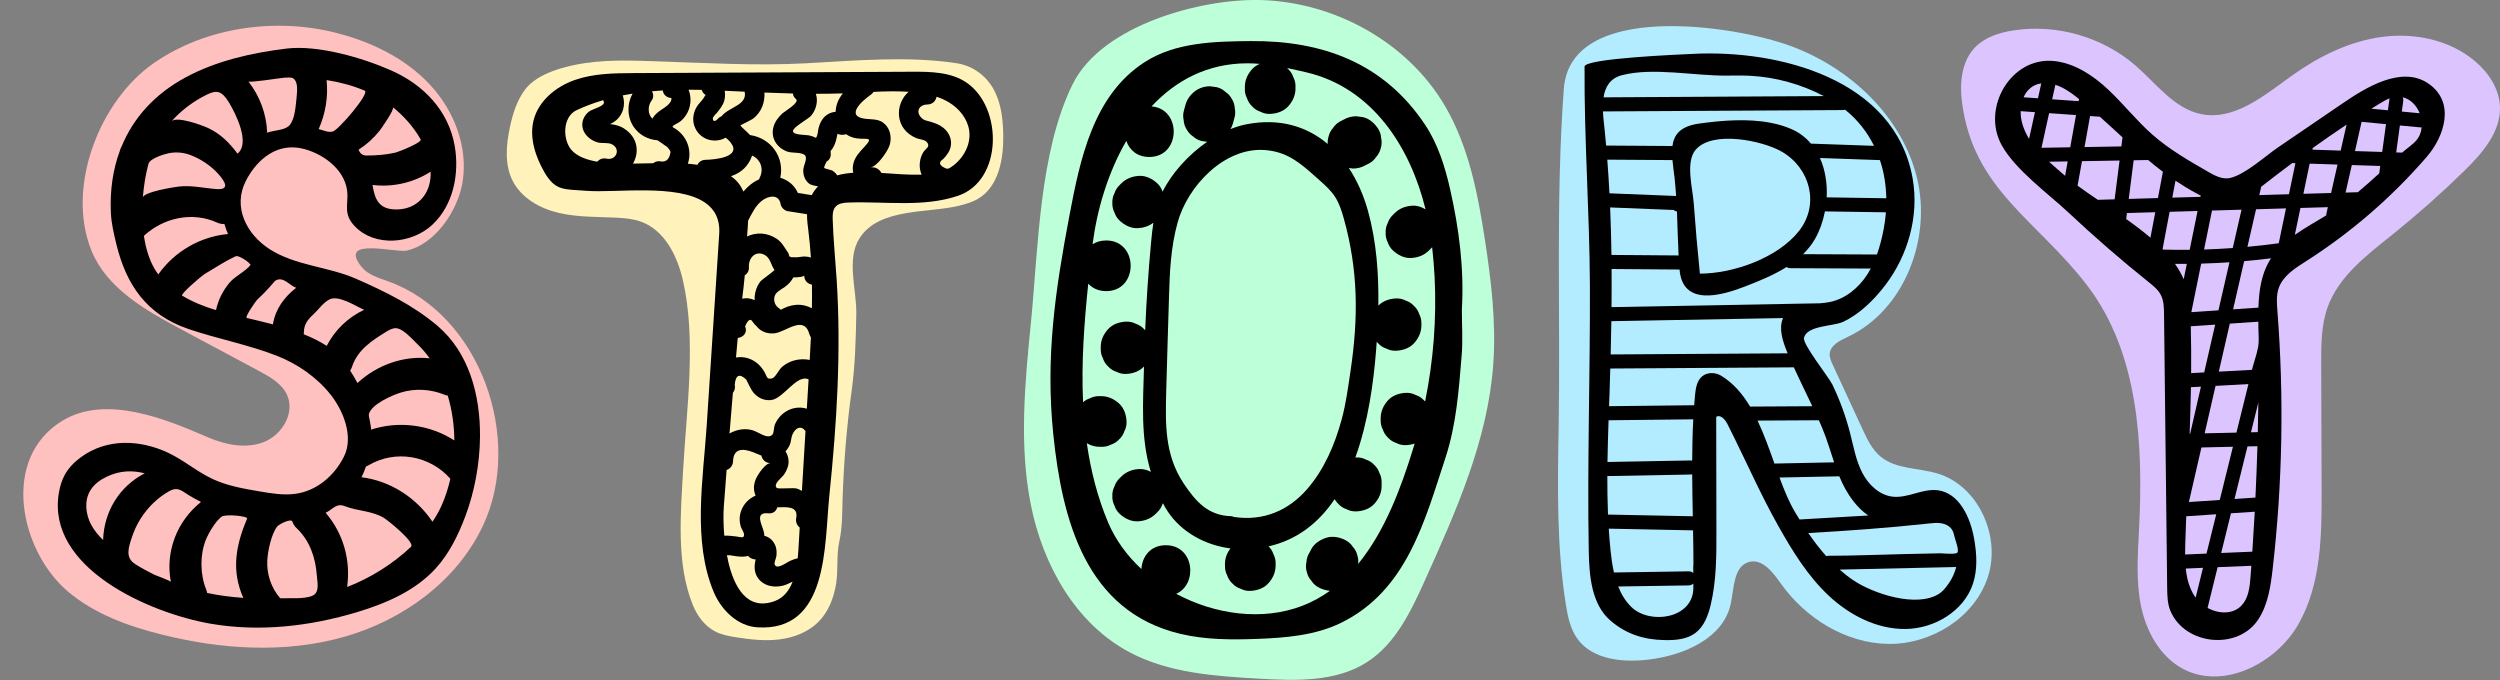 <?xml version="1.0" encoding="UTF-8"?><svg xmlns="http://www.w3.org/2000/svg" xmlns:xlink="http://www.w3.org/1999/xlink" height="137.0" preserveAspectRatio="xMidYMid meet" version="1.0" viewBox="-4.7 0.0 503.7 137.0" width="503.7" zoomAndPan="magnify"><rect x="-4.7" y="0.0" width="503.7" height="137.0" fill="#808080" stroke="none"/><defs><clipPath id="a"><path d="M 201 0 L 297 0 L 297 136.969 L 201 136.969 Z M 201 0"/></clipPath><clipPath id="b"><path d="M 390 5 L 499 5 L 499 136.969 L 390 136.969 Z M 390 5"/></clipPath></defs><g><g clip-path="url(#a)" id="change1_1"><path d="M 203.02 64.902 C 201.801 77.148 200.594 89.613 202.988 101.684 C 205.387 113.758 211.969 125.602 222.832 131.391 C 230.746 135.605 240.02 136.227 248.973 136.738 C 256.434 137.168 264.465 137.438 270.75 133.391 C 276.512 129.68 279.613 123.086 282.43 116.84 C 288.684 102.961 295.027 88.727 296.152 73.547 C 296.781 65.09 295.758 56.598 294.465 48.215 C 293.031 38.906 291.188 29.438 286.414 21.316 C 278.883 8.5 264.234 0.438 249.371 0.012 C 237.336 -0.332 217.344 5.043 211.449 16.91 C 204.672 30.559 204.496 50.016 203.02 64.902" fill="#bdffd9"/></g><g id="change2_1"><path d="M 267.41 74.699 C 266.922 77.988 266.492 81.312 265.621 84.508 C 264.227 89.617 262.098 94.594 258.652 98.555 C 254.945 102.82 249.914 105.039 243.977 104.164 C 243.777 104.133 243.586 104.008 243.391 104.004 C 238.715 103.887 236.215 101.066 233.754 97.355 C 229.922 91.57 230.113 85.332 230.266 78.969 C 230.418 72.602 230.656 66.234 230.828 59.867 C 230.969 54.809 231.191 49.797 232.562 44.836 C 234.582 37.512 241.953 29.656 250.094 30.227 C 252.297 30.383 254.039 31 255.617 31.918 C 257.543 33.039 259.219 34.605 261.168 36.324 C 262.32 37.344 263.477 38.395 264.305 39.691 C 265.152 41.012 265.633 42.535 266.055 44.051 C 268.977 54.508 268.996 64.074 267.41 74.699 Z M 281.238 63.266 C 281.031 62.633 280.684 62.086 280.184 61.625 C 279.723 61.125 279.176 60.773 278.539 60.566 C 277.934 60.25 277.277 60.102 276.574 60.129 C 275.273 60.188 273.926 60.613 273.008 61.586 C 273.105 55.16 272.633 48.699 270.93 42.531 C 270.055 39.363 268.758 36.41 267.062 33.848 C 267.344 33.887 267.621 33.922 267.898 33.961 C 268.82 33.957 269.68 33.727 270.477 33.266 C 270.695 33.152 270.922 33.043 271.141 32.93 C 271.734 32.609 272.215 32.172 272.574 31.617 C 273.023 31.125 273.328 30.547 273.488 29.883 C 273.699 29.203 273.73 28.523 273.578 27.848 C 273.547 27.168 273.348 26.535 272.973 25.949 C 272.27 24.859 271.227 23.898 269.922 23.605 C 269.473 23.543 269.02 23.484 268.566 23.422 C 267.645 23.426 266.785 23.656 265.992 24.117 C 265.77 24.23 265.547 24.34 265.324 24.453 C 264.73 24.773 264.254 25.211 263.895 25.766 C 263.441 26.258 263.137 26.84 262.98 27.504 C 262.82 28.004 262.766 28.508 262.809 29.008 C 258.59 25.445 253.047 23.727 246.34 25.059 C 245.305 25.266 244.262 25.59 243.227 26.008 C 243.434 25.652 243.602 25.27 243.715 24.855 C 243.805 24.516 243.898 24.176 243.988 23.84 C 244.203 23.16 244.23 22.48 244.082 21.805 C 244.051 21.125 243.848 20.492 243.477 19.906 C 243.152 19.312 242.715 18.836 242.16 18.477 C 241.668 18.023 241.09 17.719 240.426 17.562 C 239.973 17.5 239.52 17.441 239.07 17.379 C 238.148 17.383 237.289 17.613 236.492 18.074 C 235.379 18.797 234.504 19.816 234.148 21.125 L 233.871 22.141 C 233.66 22.82 233.629 23.5 233.781 24.176 C 233.812 24.855 234.016 25.488 234.387 26.074 C 234.707 26.668 235.145 27.145 235.703 27.508 C 236.195 27.957 236.773 28.262 237.438 28.418 C 237.801 28.469 238.16 28.516 238.523 28.566 C 234.719 31.191 231.391 34.879 229.539 38.621 C 229.527 38.605 229.523 38.59 229.516 38.57 C 229.309 37.938 228.957 37.391 228.461 36.93 C 227.488 36.035 226.211 35.375 224.852 35.434 C 223.5 35.496 222.219 35.953 221.242 36.93 L 220.91 37.262 C 220.414 37.727 220.062 38.273 219.855 38.906 C 219.535 39.512 219.391 40.168 219.414 40.871 C 219.391 41.574 219.535 42.23 219.855 42.836 C 220.062 43.469 220.414 44.016 220.91 44.48 C 221.883 45.371 223.16 46.035 224.52 45.973 C 225.676 45.922 226.777 45.578 227.684 44.867 C 227.484 46.156 227.348 47.461 227.227 48.758 C 226.672 54.676 226.277 60.605 226.027 66.547 C 225.953 66.461 225.875 66.375 225.789 66.297 C 225.328 65.797 224.781 65.445 224.148 65.238 C 223.539 64.922 222.887 64.773 222.184 64.801 C 220.863 64.859 219.492 65.293 218.574 66.297 C 217.656 67.293 217.078 68.52 217.078 69.902 L 217.078 70.238 C 217.055 70.938 217.199 71.594 217.52 72.203 C 217.727 72.836 218.078 73.383 218.574 73.844 C 219.035 74.344 219.582 74.695 220.215 74.898 C 220.824 75.219 221.48 75.367 222.184 75.34 C 223.504 75.281 224.871 74.848 225.789 73.844 C 225.789 73.844 225.793 73.844 225.793 73.844 C 225.621 80.922 225.055 88.25 227.176 95.074 C 226.461 94.691 225.672 94.465 224.852 94.5 C 223.5 94.559 222.219 95.02 221.242 95.996 C 221.133 96.105 221.02 96.215 220.91 96.328 C 220.414 96.793 220.062 97.336 219.855 97.969 C 219.535 98.578 219.391 99.234 219.414 99.938 C 219.391 100.641 219.535 101.293 219.855 101.902 C 220.062 102.535 220.414 103.082 220.91 103.547 C 221.883 104.438 223.16 105.098 224.52 105.039 C 225.871 104.977 227.148 104.52 228.125 103.547 L 228.461 103.211 C 228.957 102.75 229.309 102.199 229.516 101.566 C 229.547 101.508 229.57 101.441 229.602 101.379 C 229.898 101.957 230.223 102.523 230.586 103.07 C 233.375 107.27 238.176 109.848 243.199 110.496 C 242.523 111.398 242.105 112.453 242.105 113.617 L 242.105 113.953 C 242.082 114.652 242.227 115.309 242.547 115.918 C 242.754 116.551 243.105 117.098 243.602 117.559 C 244.062 118.059 244.609 118.41 245.242 118.613 C 245.852 118.934 246.508 119.082 247.211 119.055 C 248.527 118.996 249.898 118.562 250.816 117.559 C 251.734 116.562 252.312 115.336 252.312 113.953 L 252.312 113.617 C 252.34 112.918 252.191 112.262 251.871 111.652 C 251.68 111.051 251.348 110.527 250.887 110.082 C 256.762 108.746 261.059 105.23 264.203 100.574 C 264.402 100.93 264.648 101.254 264.961 101.543 C 265.422 102.039 265.969 102.391 266.602 102.598 C 267.211 102.918 267.863 103.062 268.566 103.039 C 269.887 102.977 271.254 102.543 272.176 101.543 C 273.09 100.543 273.668 99.316 273.668 97.934 L 273.668 97.266 C 273.695 96.562 273.551 95.91 273.23 95.301 C 273.023 94.668 272.672 94.121 272.176 93.66 C 271.715 93.16 271.164 92.809 270.531 92.605 C 269.926 92.285 269.27 92.137 268.566 92.164 C 268.5 92.168 268.438 92.176 268.371 92.18 C 270.949 85.086 272.059 77.07 272.578 70.293 C 272.613 69.82 272.645 69.348 272.68 68.871 C 272.77 68.977 272.863 69.078 272.969 69.172 C 273.43 69.672 273.977 70.023 274.609 70.23 C 275.219 70.547 275.871 70.695 276.574 70.668 C 277.895 70.609 279.266 70.176 280.184 69.172 C 281.102 68.176 281.68 66.949 281.68 65.566 L 281.68 65.23 C 281.703 64.527 281.559 63.875 281.238 63.266"/></g><g id="change2_2"><path d="M 282.43 80.898 C 282.352 80.812 282.273 80.727 282.188 80.645 C 281.723 80.145 281.176 79.793 280.543 79.59 C 279.938 79.27 279.281 79.121 278.578 79.148 C 277.258 79.207 275.891 79.641 274.969 80.645 C 274.055 81.641 273.477 82.871 273.477 84.254 L 273.477 84.586 C 273.449 85.289 273.594 85.945 273.914 86.551 C 274.121 87.184 274.473 87.73 274.969 88.195 C 275.434 88.691 275.98 89.043 276.609 89.25 C 277.219 89.57 277.875 89.715 278.578 89.688 C 279.164 89.664 279.758 89.555 280.32 89.367 C 280.215 89.723 280.113 90.082 280.004 90.438 C 277.609 98.219 274.348 107.023 268.93 113.633 C 269.012 113.059 268.969 112.488 268.789 111.914 C 268.633 111.25 268.328 110.672 267.875 110.18 C 267.516 109.625 267.039 109.184 266.445 108.863 C 265.262 108.238 263.824 107.926 262.512 108.352 C 261.289 108.746 260.062 109.512 259.465 110.695 L 259.125 111.359 C 258.754 111.945 258.551 112.578 258.52 113.258 C 258.367 113.938 258.398 114.613 258.609 115.293 C 258.77 115.957 259.07 116.535 259.523 117.027 C 259.883 117.586 260.359 118.02 260.953 118.344 C 261.66 118.715 262.453 118.973 263.258 119.031 C 261.555 120.258 259.699 121.285 257.664 122.066 C 249.695 125.133 240.152 123.859 232.285 119.641 C 236.66 117.73 235.973 109.852 230.191 109.852 C 227.035 109.852 225.398 112.207 225.273 114.652 C 222.395 111.973 220.055 108.797 218.555 105.242 C 216.41 100.156 215.051 94.766 214.273 89.297 C 215.043 89.754 215.906 90.023 216.844 90.023 L 217.176 90.023 C 217.879 90.047 218.535 89.902 219.145 89.582 C 219.773 89.375 220.324 89.023 220.785 88.527 C 221.281 88.066 221.633 87.52 221.84 86.887 C 222.16 86.277 222.305 85.621 222.277 84.918 C 222.219 83.602 221.785 82.23 220.785 81.312 C 219.785 80.395 218.559 79.816 217.176 79.816 L 216.844 79.816 C 216.141 79.793 215.484 79.938 214.879 80.258 C 214.367 80.422 213.914 80.688 213.516 81.047 C 213.145 73.074 213.742 65.098 214.559 57.145 C 215.379 58.051 216.586 58.656 218.18 58.656 C 224.746 58.656 224.754 48.449 218.18 48.449 C 217.078 48.449 216.164 48.742 215.434 49.219 C 216.316 42.254 218.539 34.762 222.23 28.387 C 222.844 30.184 224.383 31.625 226.855 31.625 C 233.262 31.625 233.426 21.91 227.312 21.441 C 232.18 16.223 238.562 12.77 246.598 12.754 C 247.438 12.75 248.277 12.797 249.117 12.867 C 248.551 13.105 248.031 13.441 247.605 13.902 C 246.688 14.902 246.113 16.129 246.113 17.512 L 246.113 17.848 C 246.086 18.551 246.23 19.203 246.551 19.812 C 246.758 20.445 247.109 20.992 247.605 21.453 C 248.066 21.953 248.617 22.305 249.25 22.508 C 249.855 22.828 250.512 22.977 251.215 22.949 C 252.535 22.891 253.902 22.457 254.82 21.453 C 255.738 20.457 256.316 19.227 256.316 17.848 L 256.316 17.512 C 256.344 16.809 256.195 16.156 255.879 15.547 C 255.672 14.914 255.32 14.367 254.82 13.902 C 254.758 13.832 254.688 13.773 254.617 13.707 C 255.906 13.973 257.191 14.27 258.473 14.566 C 271.809 17.672 279.445 29.625 282.523 42.184 C 281.738 41.703 280.848 41.398 279.91 41.441 C 278.559 41.504 277.281 41.961 276.305 42.938 C 276.191 43.047 276.082 43.16 275.973 43.27 C 275.473 43.73 275.121 44.281 274.914 44.91 C 274.598 45.52 274.449 46.176 274.477 46.879 C 274.449 47.582 274.598 48.234 274.914 48.844 C 275.121 49.477 275.473 50.023 275.973 50.484 C 276.941 51.379 278.219 52.043 279.578 51.98 C 280.934 51.918 282.211 51.461 283.188 50.484 L 283.52 50.152 C 283.641 50.043 283.746 49.93 283.848 49.809 C 284.07 51.785 284.234 53.766 284.34 55.75 C 284.77 64.168 284.113 72.637 282.43 80.898 Z M 287.473 38.137 C 286.441 33.57 285.016 29.031 282.434 25.148 C 274.133 12.656 261.703 8.148 247.25 8.277 C 239.914 8.344 232.141 8.531 225.965 12.492 C 215.539 19.176 212.914 32.117 210.77 43.426 C 207.902 58.539 205.914 72.035 207.523 87.57 C 209.301 104.758 214.062 123.184 233.125 127.711 C 238.215 128.918 243.504 128.918 248.727 128.719 C 254.445 128.5 260.312 128.012 265.457 125.504 C 278.723 119.031 282.344 104.988 286.527 92.246 C 288.727 85.551 289.223 78.59 289.793 71.656 C 290.051 68.543 289.836 65.387 289.836 62.379 C 290.316 54.09 289.266 46.07 287.473 38.137"/></g><g id="change3_1"><path d="M 88.359 37.402 C 88.398 37.23 88.43 37.059 88.461 36.887 C 89.715 29.746 86.816 22.266 81.848 16.977 C 76.883 11.688 70.059 8.41 63.016 6.617 C 50.754 3.492 36.688 5.465 26.223 12.758 C 15.387 20.309 8.543 37.652 13.723 50.488 C 16.766 58.023 24.473 62.438 31.652 66.277 C 36.934 69.105 42.215 71.93 47.5 74.754 C 49.723 75.945 52.094 77.285 53.137 79.578 C 54.762 83.133 52.191 87.551 48.559 89.02 C 44.926 90.488 40.746 89.648 37.148 88.09 C 28.691 84.422 16.613 79.426 7.824 84.801 C -4.695 92.461 -0.609 111.074 9 119.191 C 14.328 123.695 21.094 126.156 27.867 127.848 C 39.871 130.848 52.66 131.691 64.566 128.332 C 76.473 124.973 87.398 117.047 92.633 105.863 C 100.844 88.332 92 63.285 73.48 56.672 C 71.555 55.984 69.445 55.383 68.164 53.793 C 63.23 47.629 75.086 51.012 77.301 50.484 C 82.93 49.148 87.223 42.793 88.359 37.402" fill="#ffc0c0"/></g><g id="change2_3"><path d="M 69.988 86.582 C 70.281 86.484 69.508 83.84 69.621 83.418 C 70.172 81.418 74.328 79.621 76.102 79.078 C 78.934 78.207 82.062 78.398 84.801 79.508 C 85.051 79.609 85.289 79.676 85.516 79.711 C 86.391 82.605 86.812 85.684 86.844 88.75 C 81.914 85.535 75.598 84.734 69.988 86.582 Z M 84.289 101.809 C 83.789 102.934 83.164 104.043 82.438 105.125 C 79.16 100.266 73.973 96.891 68.133 96.152 C 68.477 95.453 68.785 94.738 69.031 94 C 69.195 93.934 69.355 93.859 69.52 93.762 C 74.953 90.543 81.852 91.746 86.016 96.43 C 86.023 96.441 86.031 96.445 86.039 96.457 C 85.613 98.332 85.035 100.137 84.289 101.809 Z M 65.238 118.266 C 65.988 112.852 64.477 107.465 60.91 103.316 C 62.402 102.602 63.031 101.293 64.812 101.992 C 67.391 103.004 70.051 102.863 72.582 104.297 C 73.262 104.684 79.047 109.281 78.098 110.18 C 74.434 113.645 69.844 116.508 65.238 118.266 Z M 51.762 120.539 C 49.93 118.441 49.012 115.684 49.152 112.91 C 49.25 111.008 49.98 107.57 51.148 106.078 C 51.473 105.66 53.965 104.34 54.211 105.105 C 54.355 105.555 54.629 106 55.059 106.41 C 57.723 108.938 58.875 112.363 59.137 115.949 C 59.246 117.43 59.738 119.391 58.242 120.031 C 56.547 120.762 53.602 120.465 51.762 120.539 Z M 61.125 69.684 C 59.707 68.77 58.145 68.004 56.492 67.344 C 56.516 67.188 56.535 67.023 56.535 66.852 C 56.555 65.34 57.344 64.348 58.398 63.383 C 59.445 62.422 60.379 61.008 61.652 60.34 C 63.492 59.367 66.941 61.668 68.664 62.426 C 65.441 63.938 62.797 66.449 61.125 69.684 Z M 50.285 65.355 C 48.527 64.891 46.75 64.473 45.008 64.059 C 44.551 63.949 46.848 60.637 47.113 60.387 C 48.336 59.254 49.387 58.152 50.477 56.859 C 50.598 56.719 50.719 56.574 50.883 56.488 C 52.422 55.656 53.719 57.582 54.977 57.984 C 52.566 59.855 50.777 62.281 50.285 65.355 Z M 38.824 62.477 C 38.805 62.473 38.785 62.465 38.766 62.461 C 36.434 61.766 34.094 60.832 32.008 59.57 C 31.539 59.285 36.07 55.469 36.527 55.203 C 38.508 54.062 40.387 52.773 42.465 51.773 C 42.637 51.691 42.816 51.605 43.008 51.605 C 43.184 51.602 43.352 51.668 43.516 51.734 C 44.359 52.102 45.238 52.629 45.797 53.359 C 44.75 54.73 42.703 55.562 41.504 57.008 C 40.195 58.59 39.246 60.469 38.824 62.477 Z M 27.191 55.289 C 26.891 54.879 26.605 54.453 26.352 54.004 C 25.301 52.145 24.648 49.902 24.293 47.52 C 28.195 43.887 34.02 42.574 39.02 44.836 C 39.535 45.066 40.039 45.16 40.52 45.145 C 40.715 45.824 40.957 46.496 41.234 47.152 C 35.617 47.672 30.453 50.676 27.191 55.289 Z M 25.156 33.23 C 25.18 33.145 25.207 33.062 25.23 32.977 C 25.52 31.926 28.363 31.059 29.281 30.871 C 30.754 30.574 32.285 30.711 33.684 31.246 C 35.781 32.051 37.785 33.371 39.281 35.047 C 40.625 36.551 41.711 38.289 38.93 38.094 C 36.352 37.914 34.012 37.297 31.383 37.578 C 30.441 37.68 24.164 38.664 24.074 39.828 C 24.258 37.465 24.641 35.195 25.156 33.23 Z M 36.934 19.086 C 38.934 18.105 39.988 18.211 41.5 20.762 C 42.832 23.012 45.762 28.832 43.152 30.957 C 41.539 28.773 39.719 26.953 37.211 25.785 C 36.129 25.277 30.859 23.312 29.852 24.453 C 31.578 22.504 33.645 20.871 35.926 19.613 C 36.289 19.414 36.621 19.238 36.934 19.086 Z M 76.262 66.543 C 77.457 67.246 78.672 68.645 79.383 69.32 C 80.301 70.191 81.125 71.164 81.871 72.195 C 76.562 71.621 71.266 73.539 67.312 77.172 C 66.871 76.32 66.387 75.488 65.852 74.688 C 66 74.453 66.129 74.195 66.227 73.898 C 67.32 70.551 70.148 68.664 73.004 66.91 C 73.559 66.57 74.133 66.223 74.781 66.133 C 75.242 66.066 75.75 66.238 76.262 66.543 Z M 44.32 120.461 C 41.848 120.289 39.422 119.973 37.039 119.469 C 37 119.234 36.934 118.992 36.832 118.742 C 35.617 115.766 35.559 111.852 36.742 108.84 C 37.293 107.441 38.711 105.016 39.941 104.105 C 40.727 103.527 45.316 103.965 45.086 104.504 C 42.82 109.844 41.852 114.898 44.32 120.461 Z M 29.73 117.273 C 29.672 116.98 26.793 115.992 26.395 115.797 C 25.082 115.148 23.793 114.445 22.555 113.668 C 20.457 112.344 21.195 110.297 21.914 108.137 C 22.762 105.574 24.246 103.227 26.191 101.355 C 27.156 100.426 28.246 99.59 29.426 98.941 C 31.141 98.004 31.816 98.844 33.387 99.801 C 34.152 100.266 34.957 100.711 35.797 101.137 C 30.934 105.012 28.559 111.195 29.73 117.273 Z M 16.078 108.809 C 15.109 107.867 14.25 106.832 13.629 105.641 C 12.516 103.512 12.262 100.801 13.531 98.758 C 14.293 97.527 15.531 96.648 16.844 96.027 C 19.508 94.766 22.031 94.738 24.461 95.367 C 19.348 97.977 16.23 103.125 16.078 108.809 Z M 52.562 15.656 C 52.703 15.645 52.809 15.637 52.879 15.637 C 53.98 15.629 54.406 15.48 54.895 16.426 C 55.398 17.398 55.039 19.699 54.938 20.766 C 54.812 22.078 54.52 24.555 53.406 25.457 C 52.398 26.273 50.359 26.25 49.129 26.742 C 48.984 22.934 47.656 19.379 45.332 16.398 C 45.57 16.707 51.012 15.812 52.562 15.656 Z M 61.105 16.133 C 63.754 16.547 66.344 17.23 68.781 18.266 C 69.887 18.734 63.559 26.129 62.379 26.488 C 61.434 26.773 60.453 26.223 59.504 26.012 C 60.895 22.863 61.441 19.516 61.105 16.133 Z M 74.449 21.594 C 76.594 23.309 78.629 25.566 80.055 28.082 C 80.414 28.719 75.465 30.645 74.949 30.758 C 73.105 31.18 71.02 31.336 69.133 31.336 C 68.32 31.336 67.793 30.887 67.559 30.148 C 69.164 29.129 70.594 27.836 71.773 26.344 C 72.105 25.93 74.898 21.953 74.449 21.594 Z M 82.051 34.598 C 82.055 34.797 82.07 34.996 82.066 35.199 C 81.988 39.223 79.277 42.172 75.207 42.203 C 71.469 42.23 70.809 39.961 70.352 37.266 C 74.457 37.758 78.609 36.812 82.051 34.598 Z M 83.477 65.676 C 78.598 61.52 72.859 58.723 67.031 56.164 C 61.398 53.688 54.836 53.559 49.609 50.191 C 44.957 47.191 42.098 41.656 44.887 36.34 C 47.227 31.891 51.363 28.582 56.652 30.039 C 60.945 31.219 65.094 34.586 65.293 39.02 C 65.359 40.496 64.988 42.02 65.426 43.43 C 65.684 44.266 66.211 44.996 66.82 45.625 C 70.812 49.762 78.191 49.203 82.402 45.285 C 86.613 41.367 87.906 35.035 86.91 29.379 C 85.66 22.266 80.645 17.098 74.18 14.223 C 68.34 11.625 59.332 9.02 53.023 9.789 C 45.996 10.652 38.949 12.227 32.715 15.582 C 26.477 18.941 22.18 23.727 19.801 29.512 C 19.645 29.777 19.535 30.051 19.469 30.324 C 18.051 34.129 17.434 38.344 17.637 42.867 C 17.734 44.977 18.227 47.051 18.723 49.105 C 20.703 57.348 24.809 63.387 33.234 66.273 C 39.09 68.273 45.223 69.402 51.043 71.668 C 55.203 73.289 59.141 76.004 61.918 79.516 C 64.469 82.742 66.602 87.984 64.613 91.969 C 62.691 95.828 59.129 98.938 54.738 99.504 C 52.375 99.812 49.984 99.41 47.633 99.012 C 44.402 98.465 41.125 97.902 38.156 96.52 C 34.992 95.043 32.305 92.691 29.145 91.211 C 23.48 88.559 16.824 88.289 11.598 92.121 C 10.262 93.102 9.07 94.312 8.293 95.773 C 7.703 96.879 7.363 98.102 7.156 99.336 C 4.625 114.484 25.523 123.543 37.727 125.664 C 47.562 127.371 57.758 126.195 67.309 123.312 C 73.16 121.547 79.008 119.012 83.109 114.496 C 85.852 111.477 87.664 107.734 89.09 103.922 C 90.84 99.25 91.961 93.629 92.012 87.988 C 92.086 79.523 89.746 71.023 83.477 65.676"/></g><g id="change4_1"><path d="M 309.332 86.258 C 309.125 98.133 308.922 110.082 310.789 121.812 C 311.172 124.195 311.668 126.648 313.059 128.621 C 316.137 132.984 322.383 133.543 327.68 132.867 C 334.66 131.98 342.504 128.582 344 121.703 C 344.699 118.48 344.555 114.016 347.75 113.211 C 350.41 112.543 352.512 115.328 354.098 117.562 C 359.078 124.586 367.188 129.621 375.797 129.734 C 384.402 129.848 393.129 124.441 395.812 116.266 C 398.492 108.086 393.941 97.91 385.703 95.41 C 381.848 94.238 377.344 94.574 374.227 92.016 C 372.48 90.582 371.48 88.457 370.531 86.41 C 368.531 82.086 366.535 77.762 364.535 73.441 C 364.223 72.758 363.898 72.039 363.949 71.289 C 364.07 69.535 366.008 68.613 367.598 67.867 C 379.078 62.461 384.586 47.906 381.477 35.605 C 378.363 23.305 367.984 13.66 356.086 9.266 C 344.641 5.035 311.703 0.109 310.379 17.891 C 308.703 40.453 309.727 63.617 309.332 86.258" fill="#b3ebff"/></g><g id="change2_4"><path d="M 363.695 111.977 C 363.531 111.977 363.391 112.012 363.254 112.055 C 361.949 110.594 360.75 109.023 359.641 107.398 C 367.777 106.93 375.812 106.359 383.902 105.473 C 384.738 105.383 385.586 105.289 386.418 105.426 C 387.246 105.562 388.07 105.957 388.543 106.652 C 388.867 107.125 389 107.699 389.129 108.258 C 389.258 108.812 390.066 110.918 389.676 111.336 C 389.266 111.781 386.801 111.469 386.184 111.48 C 383.688 111.535 381.188 111.59 378.688 111.645 C 373.695 111.754 368.691 111.977 363.695 111.977 Z M 387.918 117.562 C 387.789 117.738 387.66 117.918 387.527 118.098 C 387.082 118.688 386.594 119.25 385.969 119.641 C 381.434 122.508 372.766 119.617 368.785 116.965 C 367.785 116.297 366.844 115.555 365.945 114.762 C 373.777 114.59 381.609 114.418 389.441 114.242 C 389.133 115.438 388.613 116.578 387.918 117.562 Z M 356.996 103.242 C 355.781 101.199 354.781 98.777 353.832 96.211 C 357.848 96.129 361.863 96.047 365.883 95.965 C 366.621 97.75 367.531 99.48 368.824 101.109 C 369.648 102.152 370.621 103.121 371.723 103.863 C 367.105 104.133 362.484 104.398 357.867 104.668 C 357.574 104.195 357.281 103.719 356.996 103.242 Z M 352.812 93.398 C 351.773 90.48 350.719 87.488 349.41 84.742 C 353.527 84.719 357.641 84.695 361.758 84.672 C 361.973 85.152 362.184 85.637 362.391 86.121 C 363.383 88.461 364.059 90.832 364.84 93.152 C 360.832 93.234 356.82 93.316 352.812 93.398 Z M 342.078 75.699 C 340.906 74.992 339.281 74.953 338.234 75.836 C 337.172 76.734 336.945 78.258 336.812 79.641 C 336.75 80.309 336.695 80.98 336.645 81.652 C 336.637 81.652 336.629 81.648 336.621 81.648 C 330.914 81.711 325.203 81.777 319.492 81.84 C 319.527 80.867 319.562 79.895 319.598 78.922 C 319.652 77.363 319.691 75.805 319.738 74.25 C 332.062 74.168 344.391 74.09 356.719 74.012 C 357.922 76.656 359.219 79.242 360.449 81.844 C 356.27 81.867 352.094 81.891 347.91 81.918 C 346.387 79.367 344.52 77.184 342.078 75.699 Z M 336.457 113.93 C 336.461 114.438 336.461 114.945 336.465 115.453 C 336.238 115.242 335.934 115.109 335.531 115.113 C 330.512 115.191 325.492 115.266 320.477 115.344 C 320.145 113.879 319.938 112.371 319.789 110.898 C 319.641 109.438 319.523 107.977 319.43 106.512 C 325.094 106.629 330.758 106.742 336.418 106.855 C 336.461 109.211 336.496 111.562 336.496 113.922 C 336.48 113.926 336.469 113.926 336.457 113.93 Z M 323.961 122.273 C 322.777 121.109 321.941 119.699 321.336 118.164 C 326.066 118.094 330.801 118.02 335.531 117.949 C 335.938 117.941 336.246 117.793 336.473 117.57 C 336.473 117.855 336.477 118.141 336.477 118.426 C 336.477 124.672 327.688 125.938 323.961 122.273 Z M 319.145 95.918 C 324.73 95.812 330.309 95.711 335.891 95.609 C 336.02 95.605 336.133 95.586 336.242 95.562 C 336.258 98.379 336.312 101.199 336.367 104.02 C 330.672 103.902 324.977 103.789 319.281 103.676 C 319.176 101.094 319.137 98.504 319.145 95.918 Z M 319.395 84.676 C 325.082 84.613 330.773 84.551 336.461 84.484 C 336.312 87.262 336.258 90.035 336.242 92.809 C 336.137 92.785 336.02 92.77 335.891 92.773 C 330.316 92.875 324.746 92.98 319.172 93.082 C 319.215 90.281 319.297 87.48 319.395 84.676 Z M 319.137 32.164 C 323.512 32.191 327.891 32.223 332.266 32.254 C 332.363 33.375 332.543 34.562 332.684 35.777 C 332.824 37.012 332.922 38.25 333.004 39.488 C 328.527 39.309 324.051 39.129 319.57 38.949 C 319.453 36.688 319.312 34.426 319.137 32.164 Z M 318.609 26.215 C 318.492 25.086 318.324 23.773 318.266 22.449 C 334.387 22.355 350.508 22.266 366.629 22.176 C 366.785 22.172 366.926 22.145 367.055 22.105 C 369.594 24.145 371.52 26.625 372.883 29.383 C 368.645 29.234 364.406 29.086 360.168 28.938 C 359.125 27.707 357.816 26.691 356.211 25.996 C 354.941 25.445 353.594 25.047 352.195 24.77 C 347.469 23.828 342.18 24.262 337.652 24.895 C 333.855 25.426 332.562 27.125 332.262 29.418 C 327.809 29.387 323.355 29.355 318.902 29.328 C 318.812 28.289 318.715 27.254 318.609 26.215 Z M 322.078 15.152 C 328.383 13.512 336.766 15.32 343.285 15.23 C 344.836 15.211 346.391 15.191 347.938 15.27 C 353.102 15.539 358.188 16.973 362.773 19.359 C 347.977 19.445 333.18 19.531 318.383 19.613 C 318.703 17.535 319.676 15.777 322.078 15.152 Z M 374.07 32.258 C 374.887 34.691 375.301 37.285 375.352 39.945 C 371.348 39.883 367.344 39.824 363.34 39.762 C 363.48 37.012 363.059 34.23 361.98 31.836 C 366.008 31.977 370.039 32.117 374.07 32.258 Z M 374.801 46.273 C 374.469 47.965 374.051 49.656 373.465 51.277 C 368.508 51.254 363.547 51.234 358.586 51.211 C 359.52 50.293 360.344 49.273 361.008 48.105 C 361.934 46.477 362.605 44.578 362.988 42.59 C 367.086 42.652 371.184 42.715 375.277 42.777 C 375.188 43.938 375.027 45.105 374.801 46.273 Z M 336.969 30.137 C 340.414 26.211 350.414 28.352 354.219 30.516 C 360.012 33.812 361.988 41.176 357.754 46.547 C 353.477 51.969 344.551 55.117 337.793 55.133 C 337.312 50.41 336.898 45.68 336.555 40.945 C 336.336 37.945 334.824 32.574 336.969 30.137 Z M 319.707 41.793 L 332.488 42.305 C 332.672 42.457 332.898 42.566 333.172 42.609 C 333.293 45.562 333.348 48.52 333.504 51.469 C 328.996 51.434 324.484 51.398 319.977 51.363 C 319.93 48.172 319.844 44.98 319.707 41.793 Z M 319.953 64.711 C 331.488 64.504 343.02 64.293 354.555 64.082 C 353.621 66.125 354.469 68.734 355.363 70.91 C 355.402 71.004 355.441 71.094 355.48 71.188 C 343.594 71.262 331.707 71.336 319.82 71.414 C 319.875 69.18 319.922 66.945 319.953 64.711 Z M 371.523 55.305 C 369.773 58.008 367.09 60.234 363.93 60.859 C 363.297 60.984 362.629 61.055 361.953 61.109 C 347.969 61.367 333.977 61.621 319.988 61.879 C 320.012 59.316 320.023 56.758 320.004 54.199 C 324.566 54.234 329.133 54.27 333.695 54.305 C 333.695 54.316 333.695 54.332 333.699 54.348 C 334.32 61.648 341.797 59.688 346.852 57.734 C 349.699 56.633 352.66 55.43 355.246 53.805 C 355.453 53.945 355.707 54.031 356.02 54.035 C 361.418 54.059 366.82 54.082 372.223 54.109 C 372.004 54.516 371.773 54.914 371.523 55.305 Z M 393.051 108.562 C 392.297 104.242 390.035 99.305 385.684 98.773 C 382.652 98.402 379.715 100.398 376.676 100.074 C 373.957 99.785 371.734 97.641 370.484 95.207 C 369.238 92.77 368.758 90.027 368.086 87.375 C 367.227 83.98 366.02 80.672 364.5 77.512 C 363.727 75.906 358.492 69.426 358.77 68.09 C 359.297 65.566 364.637 65.766 366.609 64.859 C 369.969 63.316 372.957 60.336 375.16 57.434 C 379.754 51.391 381.992 43.449 380.652 35.922 C 377.102 15.934 353.695 9.926 336.223 10.863 C 334.121 10.977 314.562 11.734 314.555 13.426 C 314.469 28.223 315.57 42.816 315.633 57.59 C 315.703 75.383 315.078 93.176 315.402 110.973 C 315.496 116.059 315.953 121.777 319.828 125.082 C 322.988 127.773 326.488 128.879 330.625 128.965 C 332.793 129.012 335.105 128.848 336.848 127.559 C 338.633 126.238 339.465 124 339.977 121.844 C 341.137 116.977 341.133 111.918 341.121 106.914 C 341.109 99.273 341.094 91.637 341.082 83.996 C 341.902 83.449 342.852 84.48 343.301 85.359 C 343.797 86.332 344.285 87.312 344.766 88.293 C 347.656 94.18 350.328 100.16 353.559 105.906 C 356.402 110.965 359.477 115.992 363.703 119.969 C 367.93 123.945 373.48 126.812 379.281 126.727 C 385.086 126.641 390.988 123.113 392.812 117.605 C 393.77 114.711 393.578 111.562 393.051 108.562"/></g><g id="change5_1"><path d="M 117.488 12.293 C 120.586 12.133 123.699 12.23 126.801 12.328 C 136.996 12.652 147.48 13.301 157.66 12.754 C 167.574 12.215 178.129 11.246 187.977 12.727 C 191.508 13.258 194.395 15.512 195.883 18.762 C 197.102 21.422 197.398 24.41 197.438 27.336 C 197.496 32.102 196.5 37.566 192.41 40.02 C 191.234 40.723 189.902 41.105 188.574 41.438 C 182.41 42.988 172.508 41.805 168.527 47.918 C 165.746 52.184 167.914 58.379 167.828 63.168 C 167.73 68.414 167.598 73.68 166.871 78.883 C 165.891 85.957 165.316 93.094 165.074 100.23 C 164.973 103.242 165.047 106.137 164.41 109.07 C 163.797 111.879 164.207 114.75 163.762 117.598 C 163.312 120.461 162.203 123.305 160.145 125.344 C 158.078 127.387 155.211 128.473 152.328 128.828 C 149.445 129.184 146.52 128.855 143.652 128.406 C 142.211 128.18 140.75 127.914 139.449 127.258 C 137.312 126.176 135.797 124.117 134.895 121.898 C 131.492 113.555 132.461 103.285 132.949 94.5 C 133.633 82.293 135.629 68.578 132.906 56.527 C 131.789 51.59 129.227 46.41 124.473 44.672 C 122.914 44.098 121.234 43.949 119.578 43.863 C 115.68 43.664 111.727 43.789 107.926 42.906 C 104.125 42.023 100.375 39.934 98.602 36.457 C 96.941 33.195 97.266 29.293 98.02 25.715 C 98.594 22.977 99.426 20.215 101.129 17.996 C 103.621 14.738 109.137 13.328 113.082 12.727 C 114.543 12.508 116.016 12.371 117.488 12.293" fill="#fff2bb"/></g><g id="change2_5"><path d="M 186.516 33.926 C 186.512 33.926 186.512 33.926 186.512 33.926 C 186.367 33.938 186.219 33.961 186.066 34.004 C 184.52 33.406 184.281 32.746 185.355 32.027 C 185.516 31.848 185.68 31.664 185.84 31.484 C 186.191 31.027 186.52 30.574 186.715 30.023 C 187.145 28.809 186.883 27.504 186.102 26.5 C 185.266 25.426 184.125 24.934 182.859 24.551 C 182.059 24.309 181.469 24.316 180.863 23.652 C 179.777 22.461 180.477 21.09 182.141 21.055 C 183.219 21.035 183.836 20.312 184.004 19.492 C 184.875 19.781 185.715 20.152 186.504 20.629 C 188.562 21.871 190.234 23.922 190.574 26.305 C 191.004 29.328 189.152 32.387 186.516 33.926 Z M 181.285 30.742 C 180.656 31.809 180.445 33.176 180.723 34.383 C 180.789 34.668 180.883 34.938 180.992 35.191 C 178.484 35.281 175.676 35.016 172.895 34.848 C 172.496 34.121 171.719 33.578 170.695 33.738 C 172.078 33.52 174.176 30.461 174.551 29.211 C 174.961 27.84 174.73 26.246 173.746 25.172 C 172.566 23.887 171.215 24.121 169.688 23.938 C 165.52 23.438 168.91 20.371 170.742 19.09 C 170.984 18.922 171.164 18.723 171.305 18.512 C 173.66 18.395 176.02 18.336 178.367 18.496 C 175.52 20.988 175.555 26.07 179.965 27.844 C 180.684 28.133 181.746 28.09 182.176 28.801 C 182.699 29.66 181.785 29.898 181.285 30.742 Z M 169.414 29.641 C 168.492 30.629 167.555 31.602 167.234 32.969 C 167.078 33.633 167.09 34.25 167.211 34.805 C 166.078 34.891 164.988 35.047 163.98 35.336 C 163.758 34.973 163.441 34.656 163.02 34.383 C 162.824 34.258 161.426 33.949 161.371 33.855 C 161.262 33.684 161.676 32.898 161.855 32.535 C 162.387 32.246 162.746 31.695 162.672 30.879 C 162.66 30.734 162.645 30.59 162.633 30.449 C 163.156 29.859 163.508 29.129 163.73 28.34 C 163.859 27.883 163.941 27.406 164.043 26.941 C 164.57 27.223 165.207 27.234 165.766 27.035 C 166.367 27.457 167.082 27.754 167.895 27.875 C 169.852 28.172 171.516 27.379 169.414 29.641 Z M 158.844 39.316 C 157.914 39.172 156.984 39.023 156.055 38.875 C 155.41 37.355 154.082 36.266 152.516 35.812 C 153.391 31.77 150.734 27.844 146.418 27.211 C 145.855 26.578 144.492 25.465 144.484 25.246 C 144.484 25.25 146.816 24.082 147.043 23.906 C 148.723 22.594 149.426 20.66 149.32 18.648 C 151.234 18.73 153.141 18.793 155.051 18.84 C 155.09 19.238 155.281 19.637 155.695 19.984 C 156.473 20.633 153.266 22.547 152.961 22.824 C 152.16 23.551 151.434 24.504 151.141 25.566 C 150.535 27.77 151.793 29.723 153.824 30.508 C 154.828 30.898 156.41 30.617 157.281 31.129 C 158.262 31.703 157.133 33.238 157.137 34.371 C 157.141 35.344 157.48 36.301 158.25 36.945 C 158.715 37.336 159.473 37.406 160.113 37.551 C 159.633 38.055 159.199 38.633 158.844 39.316 Z M 158.875 62.105 C 158.43 61.875 157.953 61.684 157.441 61.562 C 156.301 61.285 155.129 61.387 154.031 61.766 C 153.492 61.953 153.031 62.203 152.598 62.414 C 152.477 62.277 152.344 62.148 152.176 62.039 C 151.531 61.609 151.207 60.816 151.293 60.051 C 151.422 58.855 152.562 58.434 153.434 57.809 C 154.18 57.273 154.758 56.629 155.133 55.902 C 156.09 55.883 157.332 55.777 157.332 55.473 C 157.324 56.574 158.055 57.195 158.891 57.352 C 158.914 58.934 158.906 60.52 158.875 62.105 Z M 158.441 72.52 C 157.766 72.383 157.051 72.348 156.309 72.434 C 154.988 72.59 153.766 73.117 152.777 74.012 C 152.238 74.5 151.496 76.078 150.879 76.227 C 149.797 76.492 149.871 75.969 149.406 75.102 C 148.051 72.582 145.684 71.68 143.59 72.023 C 143.707 70.715 143.82 69.406 143.941 68.098 C 145.043 67.949 145.969 67.059 145.426 65.758 C 146 64.41 146.504 64.098 146.93 64.824 C 147.074 65.004 147.215 65.184 147.359 65.367 C 147.746 65.672 148.023 66.137 148.445 66.43 C 149.324 67.047 150.316 67.27 151.371 67.152 C 153.684 66.887 157.281 63.359 158.387 67.348 C 158.453 67.586 158.559 67.785 158.68 67.961 C 158.609 69.48 158.527 71 158.441 72.52 Z M 157.859 82.344 C 157.023 82.09 156.117 82.039 155.203 82.262 C 154.082 82.531 153.082 83.176 152.34 84.043 C 151.938 84.516 151.652 84.996 151.414 85.57 C 151.215 86.051 151.242 87.234 150.918 87.574 C 149.934 88.605 148.102 86.992 146.828 86.656 C 145.543 86.32 144.211 86.473 143.004 86.98 C 142.746 87.086 142.512 87.215 142.281 87.348 C 142.504 84.609 142.727 81.875 142.961 79.141 C 143.305 78.719 143.484 78.152 143.336 77.48 C 143.523 75.52 144.301 75.188 145.66 76.484 C 145.879 76.895 146.086 77.312 146.277 77.738 C 146.566 78.277 146.84 78.828 147.262 79.285 C 148.141 80.23 149.348 80.746 150.648 80.605 C 153.188 80.328 155.773 75.332 158.215 76.426 C 158.098 78.398 157.977 80.371 157.859 82.344 Z M 156.867 98.914 C 156.559 98.727 156.23 98.562 155.891 98.445 C 155.191 98.211 152.066 98.586 151.789 98.297 C 151.016 97.484 152.867 96.234 153.289 95.582 C 153.816 94.773 154.234 93.855 154.18 92.859 C 154.141 92.125 153.918 91.473 153.559 90.938 C 153.91 90.562 154.203 90.121 154.426 89.629 C 154.723 88.965 154.672 88.199 154.953 87.559 C 155.574 86.129 156.73 85.664 157.59 86.855 C 157.352 90.875 157.109 94.895 156.867 98.914 Z M 156.145 111.055 C 156.113 111.52 156.078 112 156.027 112.48 C 155.535 112.59 155.047 112.758 154.582 112.961 C 153.734 113.324 151.84 114.871 151.375 113.742 C 151.234 113.406 151.715 112.34 151.742 111.957 C 151.785 111.367 151.789 110.742 151.605 110.172 C 151.285 109.188 150.559 108.355 149.566 108.031 C 149.48 108.004 149.395 107.984 149.309 107.965 C 149.293 107.66 149.25 107.359 149.172 107.062 C 148.82 105.691 147.27 103.133 150.09 103.422 C 151.102 103.527 151.699 102.953 151.902 102.215 C 153.711 102.176 156.191 101.898 155.723 104.34 C 155.562 105.188 155.898 105.863 156.426 106.297 C 156.332 107.883 156.238 109.469 156.145 111.055 Z M 151.375 121.113 C 145.824 123.137 143.148 118.289 141.945 112.809 C 141.945 112.582 141.902 112.352 141.805 112.141 C 141.789 112.051 141.773 111.961 141.754 111.867 C 141.914 111.895 142.086 111.898 142.273 111.859 C 142.746 111.949 143.223 112.023 143.703 112.082 C 144.324 112.152 144.902 112.195 145.531 112.109 C 145.703 112.086 145.871 112.051 146.039 112.012 C 146.398 112.465 146.965 112.699 147.543 112.715 C 147.461 113.09 147.398 113.469 147.355 113.852 C 147.32 114.445 147.359 115.039 147.566 115.602 C 147.945 116.648 148.746 117.422 149.773 117.836 C 150.816 118.258 152.051 118.262 153.137 117.969 C 153.688 117.82 154.219 117.562 154.734 117.312 C 154.773 117.297 154.871 117.254 155 117.199 C 154.297 118.988 153.176 120.461 151.375 121.113 Z M 141.133 102.07 C 141.312 99.609 141.508 97.152 141.695 94.691 C 142.395 94.445 142.965 93.852 142.996 92.902 C 143.105 89.684 145.98 90.605 147.785 91.422 C 148.082 91.559 148.391 91.68 148.703 91.789 C 148.887 92.59 149.5 93.289 150.555 93.32 C 149.523 93.289 148.02 95.523 147.59 96.52 C 147.117 97.625 147.055 98.793 147.539 99.852 C 146.23 100.41 145.148 101.488 144.641 102.875 C 144.254 103.922 144.238 104.973 144.531 106.043 C 144.68 106.574 145.227 107.227 145.215 107.766 C 145.203 108.535 144.496 108.195 143.684 108.094 C 142.879 107.992 142.039 107.898 141.227 107.926 C 141.023 105.547 141.035 103.406 141.133 102.07 Z M 148.355 35.816 C 148.297 35.926 148.258 36.039 148.223 36.148 C 146.988 36.688 145.957 37.559 145.078 38.598 C 144.797 37.961 144.457 37.355 144.02 36.816 C 143.602 36.309 143.109 35.875 142.574 35.5 C 143.559 35.172 144.477 34.676 145.246 33.926 C 145.961 33.223 146.516 32.32 146.824 31.348 C 148.52 32.039 149.273 34.07 148.355 35.816 Z M 145.816 47.645 C 145.902 46.609 145.992 45.527 146.027 44.469 C 146.762 43.055 147.496 41.484 148.762 40.477 C 150.062 39.441 152.242 39 152.582 41.152 C 152.68 41.762 153.363 42.441 153.969 42.539 C 155.277 42.746 156.59 42.953 157.898 43.16 C 157.887 44.348 158.055 45.555 158.199 46.73 C 158.414 48.445 158.566 50.16 158.68 51.883 C 158.324 51.77 157.945 51.703 157.547 51.684 C 156.941 51.652 156.371 51.828 155.773 51.836 C 155.254 51.844 154.926 51.844 154.711 51.824 C 154.586 51.742 154.453 51.68 154.312 51.633 C 154.262 51.477 154.301 51.211 153.988 50.77 C 153.277 49.762 152.859 48.816 151.77 48.098 C 149.789 46.797 147.602 46.793 145.816 47.645 Z M 149.41 51.387 C 150.527 52.012 150.629 53.426 151.355 54.41 C 150.629 55.105 148.738 56.359 148.406 56.82 C 147.777 57.699 147.422 58.727 147.348 59.809 C 147.336 60.035 147.34 60.258 147.348 60.48 C 146.586 60.125 145.777 59.969 144.836 60.191 C 145.031 58.609 145.219 57.027 145.359 55.449 C 145.879 55.152 146.238 54.605 146.191 53.801 C 146.086 51.914 147.59 50.367 149.41 51.387 Z M 137.469 32.199 C 136.648 32.215 136.094 32.641 135.801 33.207 C 135.164 33.113 134.527 33.035 133.883 32.984 C 134.734 30.566 133.934 27.492 131.156 25.797 C 131.078 25.746 131.004 25.715 130.934 25.688 C 130.895 25.598 130.852 25.512 130.805 25.43 C 130.828 25.41 130.848 25.398 130.875 25.375 C 131.34 25.012 131.93 24.824 132.395 24.441 C 133.324 23.676 133.973 22.652 134.258 21.477 C 134.551 20.262 134.441 19.109 134.027 18.074 C 134.914 18.074 135.797 18.086 136.676 18.105 C 136.848 18.648 137.238 19.129 137.902 19.379 C 137.219 19.125 137.562 19 137.109 19.699 C 136.688 20.352 136.07 20.863 135.668 21.539 C 134.883 22.855 134.719 24.457 135.395 25.855 C 136.547 28.254 139.395 28.934 141.516 27.738 C 141.836 28.008 142.176 28.285 142.48 28.672 C 144.848 31.66 139.383 32.156 137.469 32.199 Z M 128.32 22.266 C 127.672 22.711 127.105 23.238 126.75 23.902 C 125.812 23.066 125.742 21.367 126.609 20.219 C 127.012 19.691 126.969 18.973 126.676 18.387 C 127.395 18.32 128.113 18.266 128.836 18.223 C 128.961 19.188 129.73 19.691 130.566 19.742 C 130.742 20.82 129.094 21.738 128.32 22.266 Z M 128.203 32.488 C 127.652 32.453 127.23 32.617 126.918 32.887 C 126.062 32.906 125.207 32.926 124.355 32.938 C 123.898 32.945 123.383 32.957 122.832 32.965 C 124.129 30.715 123.891 27.703 120.973 25.852 C 120.379 25.477 119.766 25.285 119.09 25.129 C 118.797 25.082 118.508 25.039 118.211 25.004 C 118.918 24.688 119.551 24.23 120.031 23.629 C 121.043 22.367 121.258 20.68 120.773 19.215 C 121.434 19.086 122.098 18.969 122.766 18.863 C 121.59 20.914 121.633 23.625 122.996 25.59 C 124.148 27.246 125.906 28.125 127.801 28.27 C 128.23 28.621 128.738 28.863 129.152 29.223 C 129.719 29.52 130.137 29.98 130.406 30.605 C 130.188 32.148 129.453 32.773 128.203 32.488 Z M 117.531 31.965 C 116.715 31.789 116.059 32.086 115.621 32.578 C 113.555 32.219 111.68 31.555 110.539 30.328 C 108.59 28.227 108.609 23.547 111.453 22.207 C 113.191 21.391 114.984 20.73 116.816 20.188 C 117.73 21.367 114.699 21.875 113.934 22.508 C 112.902 23.355 112.359 24.625 112.734 25.969 C 113.113 27.312 114.398 28.316 115.691 28.684 C 116.539 28.926 117.734 28.688 118.5 29.027 C 120.449 29.898 119.535 32.387 117.531 31.965 Z M 139.75 22.719 C 140.391 21.926 141.012 21.172 141.254 20.152 C 141.41 19.5 141.418 18.871 141.309 18.285 C 142.656 18.348 144 18.41 145.332 18.473 C 145.332 18.477 145.332 18.48 145.336 18.484 C 145.914 21.23 142.125 21.535 140.672 23.434 C 140.402 23.531 140.137 23.699 139.898 23.977 C 139.582 24.332 139.023 24.684 138.914 23.934 C 138.859 23.559 139.562 22.953 139.75 22.719 Z M 158.738 23.297 C 159.773 22.055 160.16 20.352 159.68 18.898 C 161.477 18.902 163.289 18.875 165.117 18.816 C 164.285 19.859 163.711 21.062 163.66 22.504 C 163.66 22.512 163.66 22.52 163.66 22.527 C 163.039 22.57 162.41 22.777 161.863 23.168 C 160.98 23.797 160.48 24.801 160.215 25.828 C 160.086 26.336 160.086 27.379 159.684 27.77 C 159.293 27.574 158.871 27.414 158.434 27.309 C 157.684 27.121 155.086 27.27 155.07 26.402 C 155.055 25.613 158.164 23.984 158.738 23.297 Z M 190.113 16.695 C 186.961 14.496 182.84 14.434 178.992 14.453 C 160.367 14.543 141.746 14.637 123.121 14.727 C 119.066 14.746 114.926 14.781 111.098 16.121 C 107.27 17.461 103.75 20.367 102.789 24.305 C 101.922 27.863 103.246 31.695 105.031 34.766 C 107.25 38.57 109.09 38.086 113.426 38.441 C 119.254 38.922 131.73 36.945 137.363 40.832 C 139.277 42.152 140.402 44.152 140.207 47.152 C 139.371 59.977 138.531 72.801 137.695 85.625 C 136.992 96.391 134.77 108.977 139.109 119.293 C 140.645 122.938 143.914 126.133 147.859 126.391 C 162.293 127.336 161.363 109.844 162.398 99.832 C 163.895 85.348 164.812 70.75 163.859 56.195 C 163.598 52.184 163.191 48.176 163.07 44.156 C 163.043 43.285 163.062 42.324 163.637 41.664 C 164.258 40.945 165.312 40.84 166.262 40.805 C 173.664 40.543 181.316 41.82 188.336 39.441 C 197.309 36.395 197.398 21.773 190.113 16.695"/></g><g clip-path="url(#b)" id="change6_1"><path d="M 415.891 57.598 C 426.238 71.199 427.145 89.633 426.273 106.703 C 426.012 111.836 425.637 117.039 426.664 122.07 C 427.695 127.109 430.363 132.062 434.836 134.598 C 442.938 139.188 453.758 133.848 458.379 125.766 C 462.996 117.68 463.09 107.879 463.059 98.566 C 463.031 90.164 463.004 81.762 462.977 73.363 C 462.965 69.477 462.969 65.5 464.289 61.844 C 466.543 55.629 472.172 51.398 477.328 47.262 C 482.359 43.223 487.191 38.938 491.805 34.422 C 495.441 30.867 499.184 26.57 498.992 21.484 C 498.859 17.887 496.691 14.617 493.934 12.301 C 488.879 8.051 481.859 6.57 475.312 7.426 C 468.762 8.281 462.645 11.281 457.262 15.109 C 451.629 19.117 445.555 24.371 438.777 22.988 C 433.363 21.887 429.805 16.906 425.641 13.273 C 418.961 7.445 409.645 4.762 400.891 6.141 C 398.074 6.582 395.191 7.5 393.219 9.555 C 390.566 12.32 390.109 16.547 390.574 20.352 C 392.742 38.211 405.781 44.316 415.891 57.598" fill="#dcc5ff"/></g><g id="change2_6"><path d="M 482.188 28.223 C 481.445 29.121 480.391 29.777 479.27 30.75 C 478.875 30.738 478.48 30.727 478.086 30.711 C 478.332 28.898 478.582 27.09 478.832 25.277 C 480.195 25.406 481.562 25.535 482.926 25.664 C 483.027 25.672 483.125 25.668 483.215 25.66 C 483.102 26.789 482.727 27.574 482.188 28.223 Z M 476.414 22.215 L 473.078 21.902 C 473.664 21.535 474.254 21.176 474.844 20.816 C 475.453 20.449 476.082 20.078 476.742 19.824 C 476.633 20.621 476.523 21.418 476.414 22.215 Z M 475.262 30.617 C 473.434 30.559 471.609 30.5 469.781 30.438 C 470.227 28.477 470.672 26.516 471.117 24.551 C 472.754 24.707 474.395 24.859 476.031 25.012 C 475.773 26.883 475.516 28.75 475.262 30.617 Z M 474.668 34.93 C 473.25 36.227 471.824 37.5 470.355 38.727 C 469.535 38.754 468.711 38.777 467.887 38.801 C 468.309 36.949 468.727 35.102 469.145 33.254 C 471.055 33.316 472.965 33.379 474.871 33.441 C 474.805 33.938 474.734 34.434 474.668 34.93 Z M 461.23 30.156 C 461.246 30.051 461.25 29.945 461.246 29.844 C 463.5 28.227 465.777 26.641 468.086 25.109 L 466.898 30.344 C 465.012 30.281 463.117 30.219 461.23 30.156 Z M 464.965 38.887 C 463.105 38.941 461.242 38.996 459.387 39.047 C 459.809 37.023 460.227 35 460.648 32.973 C 462.52 33.035 464.391 33.098 466.262 33.156 Z M 464.023 43.031 C 463.996 43.16 463.984 43.281 463.988 43.398 C 461.891 44.684 459.676 45.898 457.664 47.316 C 458.039 45.512 458.414 43.707 458.793 41.902 C 460.633 41.848 462.477 41.793 464.316 41.738 Z M 450.504 39.309 L 450.891 37.621 C 452.945 36.016 455.035 34.43 457.141 32.855 C 457.352 32.863 457.566 32.871 457.777 32.879 C 457.344 34.965 456.91 37.047 456.477 39.133 C 454.484 39.191 452.496 39.25 450.504 39.309 Z M 454.422 49.012 C 452.324 49.301 450.223 49.535 448.113 49.73 L 449.852 42.164 C 451.859 42.105 453.871 42.043 455.883 41.984 C 455.395 44.328 454.91 46.668 454.422 49.012 Z M 452.594 52.469 C 450.895 55.309 450.434 58.629 450.328 61.98 C 448.629 62.094 446.926 62.211 445.227 62.324 L 447.449 52.621 C 449.262 52.465 451.07 52.266 452.875 52.043 C 452.781 52.188 452.68 52.32 452.594 52.469 Z M 446.973 121.945 C 445.246 123.824 442.371 123.73 440.082 122.48 C 440.758 119.75 441.434 117.016 442.109 114.277 C 444.371 114.184 446.633 114.09 448.895 113.992 C 448.84 114.746 448.793 115.496 448.734 116.246 C 448.578 118.27 448.344 120.453 446.973 121.945 Z M 437.461 120.105 C 436.383 118.441 435.891 116.531 435.688 114.551 L 439.16 114.402 C 438.664 116.402 438.172 118.402 437.68 120.402 C 437.605 120.305 437.527 120.207 437.461 120.105 Z M 431.125 50.289 C 431.09 50.25 431.055 50.211 431.016 50.176 C 431.488 47.672 431.961 45.172 432.434 42.672 C 434.312 42.617 436.191 42.562 438.066 42.508 L 436.477 50.328 C 434.695 50.348 432.91 50.336 431.125 50.289 Z M 430.082 39.906 C 428.121 39.961 426.16 40.02 424.199 40.078 C 424.531 37.484 424.863 34.887 425.191 32.293 C 426.164 32.277 427.133 32.262 428.105 32.242 C 429.07 33.055 430.062 33.844 431.082 34.613 C 430.75 36.379 430.414 38.141 430.082 39.906 Z M 428.57 47.891 C 427.039 46.578 425.383 45.332 423.684 44.133 C 423.734 43.73 423.785 43.324 423.836 42.922 C 425.738 42.867 427.641 42.812 429.543 42.754 C 429.219 44.469 428.895 46.18 428.57 47.891 Z M 422.715 29.5 C 420.238 29.543 417.766 29.586 415.289 29.629 C 415.66 27.547 416.035 25.461 416.41 23.379 C 417.066 23.426 417.719 23.469 418.375 23.516 C 419.93 24.902 421.438 26.297 422.945 27.68 C 422.867 28.289 422.793 28.895 422.715 29.5 Z M 421.355 40.16 C 420.23 40.191 419.105 40.227 417.98 40.258 C 416.555 39.297 415.168 38.352 413.891 37.406 C 414.188 35.762 414.48 34.117 414.777 32.473 C 417.301 32.43 419.828 32.387 422.352 32.344 C 422.02 34.949 421.688 37.555 421.355 40.16 Z M 412.41 29.676 C 410.48 29.711 408.551 29.742 406.621 29.777 L 408.152 22.801 C 409.961 22.926 411.77 23.051 413.578 23.18 C 413.188 25.344 412.801 27.512 412.41 29.676 Z M 411.379 35.418 C 411.375 35.414 411.371 35.41 411.367 35.41 C 410.309 34.492 409.203 33.562 408.141 32.586 C 409.395 32.562 410.645 32.543 411.898 32.52 C 411.727 33.488 411.555 34.453 411.379 35.418 Z M 405.914 19.805 C 404.945 19.738 403.98 19.672 403.012 19.602 C 403.656 18.137 404.836 17.031 406.574 16.797 C 406.355 17.801 406.133 18.805 405.914 19.805 Z M 404.117 27.973 C 403.543 27.043 403.078 26.055 402.766 24.977 C 402.523 24.137 402.41 23.258 402.426 22.398 C 403.387 22.465 404.344 22.531 405.301 22.598 C 404.906 24.391 404.512 26.184 404.117 27.973 Z M 409.41 17.09 C 410.961 17.578 412.352 18.516 413.637 19.523 C 413.828 19.672 414.008 19.824 414.195 19.973 C 414.152 20.074 414.113 20.184 414.094 20.312 C 414.09 20.336 414.082 20.355 414.078 20.379 C 412.309 20.258 410.539 20.133 408.77 20.008 Z M 433.617 36.41 C 434.996 37.332 436.434 38.215 437.969 39.027 C 438.211 39.152 438.453 39.281 438.699 39.402 L 438.648 39.656 C 436.758 39.711 434.863 39.766 432.973 39.82 C 433.188 38.684 433.402 37.547 433.617 36.41 Z M 444.492 52.844 C 443.754 56.07 443.012 59.297 442.273 62.523 C 440.449 62.648 438.629 62.773 436.809 62.895 C 437.473 59.637 438.137 56.375 438.797 53.113 C 440.699 53.062 442.598 52.969 444.492 52.844 Z M 449.637 72.371 C 449.422 73.09 449.195 73.805 449.02 74.516 C 446.797 74.637 444.57 74.754 442.348 74.875 L 444.562 65.203 C 446.48 65.074 448.395 64.945 450.309 64.816 C 450.312 65.227 450.316 65.637 450.32 66.043 C 450.34 67.367 450.488 68.715 450.254 69.992 C 450.105 70.781 449.875 71.578 449.637 72.371 Z M 444.797 103.418 L 449.59 103.098 C 449.445 105.785 449.277 108.469 449.098 111.152 C 447.004 111.238 444.91 111.328 442.82 111.414 C 443.477 108.75 444.137 106.082 444.797 103.418 Z M 438.844 90.156 C 440.957 90.109 443.074 90.059 445.188 90.012 C 444.309 93.586 443.422 97.16 442.539 100.73 C 440.469 100.867 438.395 101.008 436.32 101.145 Z M 436.73 78.012 L 438.746 77.902 C 438.02 81.059 437.297 84.215 436.574 87.371 C 436.539 87.371 436.504 87.371 436.469 87.375 C 436.582 84.254 436.676 81.137 436.73 78.012 Z M 439.402 75.035 C 438.523 75.082 437.645 75.129 436.77 75.176 C 436.797 72.035 436.781 68.891 436.699 65.738 C 438.336 65.625 439.977 65.516 441.613 65.406 Z M 445.895 87.164 C 443.762 87.211 441.629 87.258 439.496 87.305 L 441.688 77.746 C 443.895 77.629 446.102 77.508 448.312 77.391 C 447.504 80.648 446.699 83.906 445.895 87.164 Z M 448.828 87.098 C 449.324 85.094 449.82 83.094 450.312 81.09 C 450.289 83.082 450.246 85.074 450.199 87.066 Z M 450.129 89.902 C 450.027 93.355 449.887 96.805 449.723 100.254 C 448.316 100.348 446.914 100.441 445.508 100.535 C 446.383 97.004 447.254 93.477 448.125 89.949 C 448.793 89.934 449.461 89.918 450.129 89.902 Z M 435.598 109.266 C 435.652 107.516 435.719 105.766 435.785 104.016 C 437.801 103.883 439.812 103.75 441.828 103.613 C 441.176 106.258 440.52 108.898 439.867 111.539 C 438.43 111.598 436.992 111.66 435.551 111.719 C 435.551 110.898 435.57 110.074 435.598 109.266 Z M 433.512 53.16 C 434.309 53.168 435.105 53.176 435.898 53.168 L 435.27 56.266 C 434.805 55.184 434.211 54.148 433.512 53.16 Z M 440.973 42.422 C 442.957 42.363 444.938 42.305 446.922 42.246 C 446.332 44.824 445.742 47.398 445.152 49.973 C 443.23 50.109 441.305 50.215 439.375 50.273 C 439.906 47.656 440.438 45.039 440.973 42.422 Z M 479.422 19.605 C 480.996 19.992 482.211 21.285 482.816 22.816 C 481.617 22.703 480.418 22.59 479.215 22.477 C 479.312 21.77 479.41 21.062 479.508 20.352 C 479.547 20.078 479.508 19.828 479.422 19.605 Z M 484.559 16.824 C 479.129 13.113 471.816 17.742 467.367 20.773 C 462.988 23.758 458.609 26.738 454.234 29.723 C 451.738 31.426 447.633 35.188 444.605 35.863 C 443.082 36.207 441.562 35.398 440.207 34.621 C 436.285 32.367 432.336 30.094 428.945 27.105 C 425.797 24.336 423.191 21 420.141 18.125 C 417.086 15.25 413.402 12.77 409.234 12.305 C 400.535 11.328 394.422 21.719 398.617 29.281 C 401.387 34.266 407.965 38.988 412.113 42.879 C 417.297 47.742 422.676 52.406 428.227 56.848 C 429.148 57.59 430.105 58.355 430.652 59.406 C 431.266 60.574 431.293 61.945 431.309 63.266 C 431.5 80.062 431.691 96.859 431.887 113.66 L 431.941 118.391 C 431.961 120.016 431.988 121.691 432.641 123.184 C 435.633 130.039 446.207 131.031 450.301 124.801 C 452.266 121.805 452.793 118.121 453.203 114.562 C 455.184 97.359 455.504 79.969 454.156 62.707 C 454.035 61.129 453.902 59.496 454.43 58.004 C 455.297 55.559 457.688 54.055 459.875 52.66 C 468.965 46.871 477.199 39.75 484.246 31.594 C 487.805 27.477 490.07 20.59 484.559 16.824"/></g></g></svg>